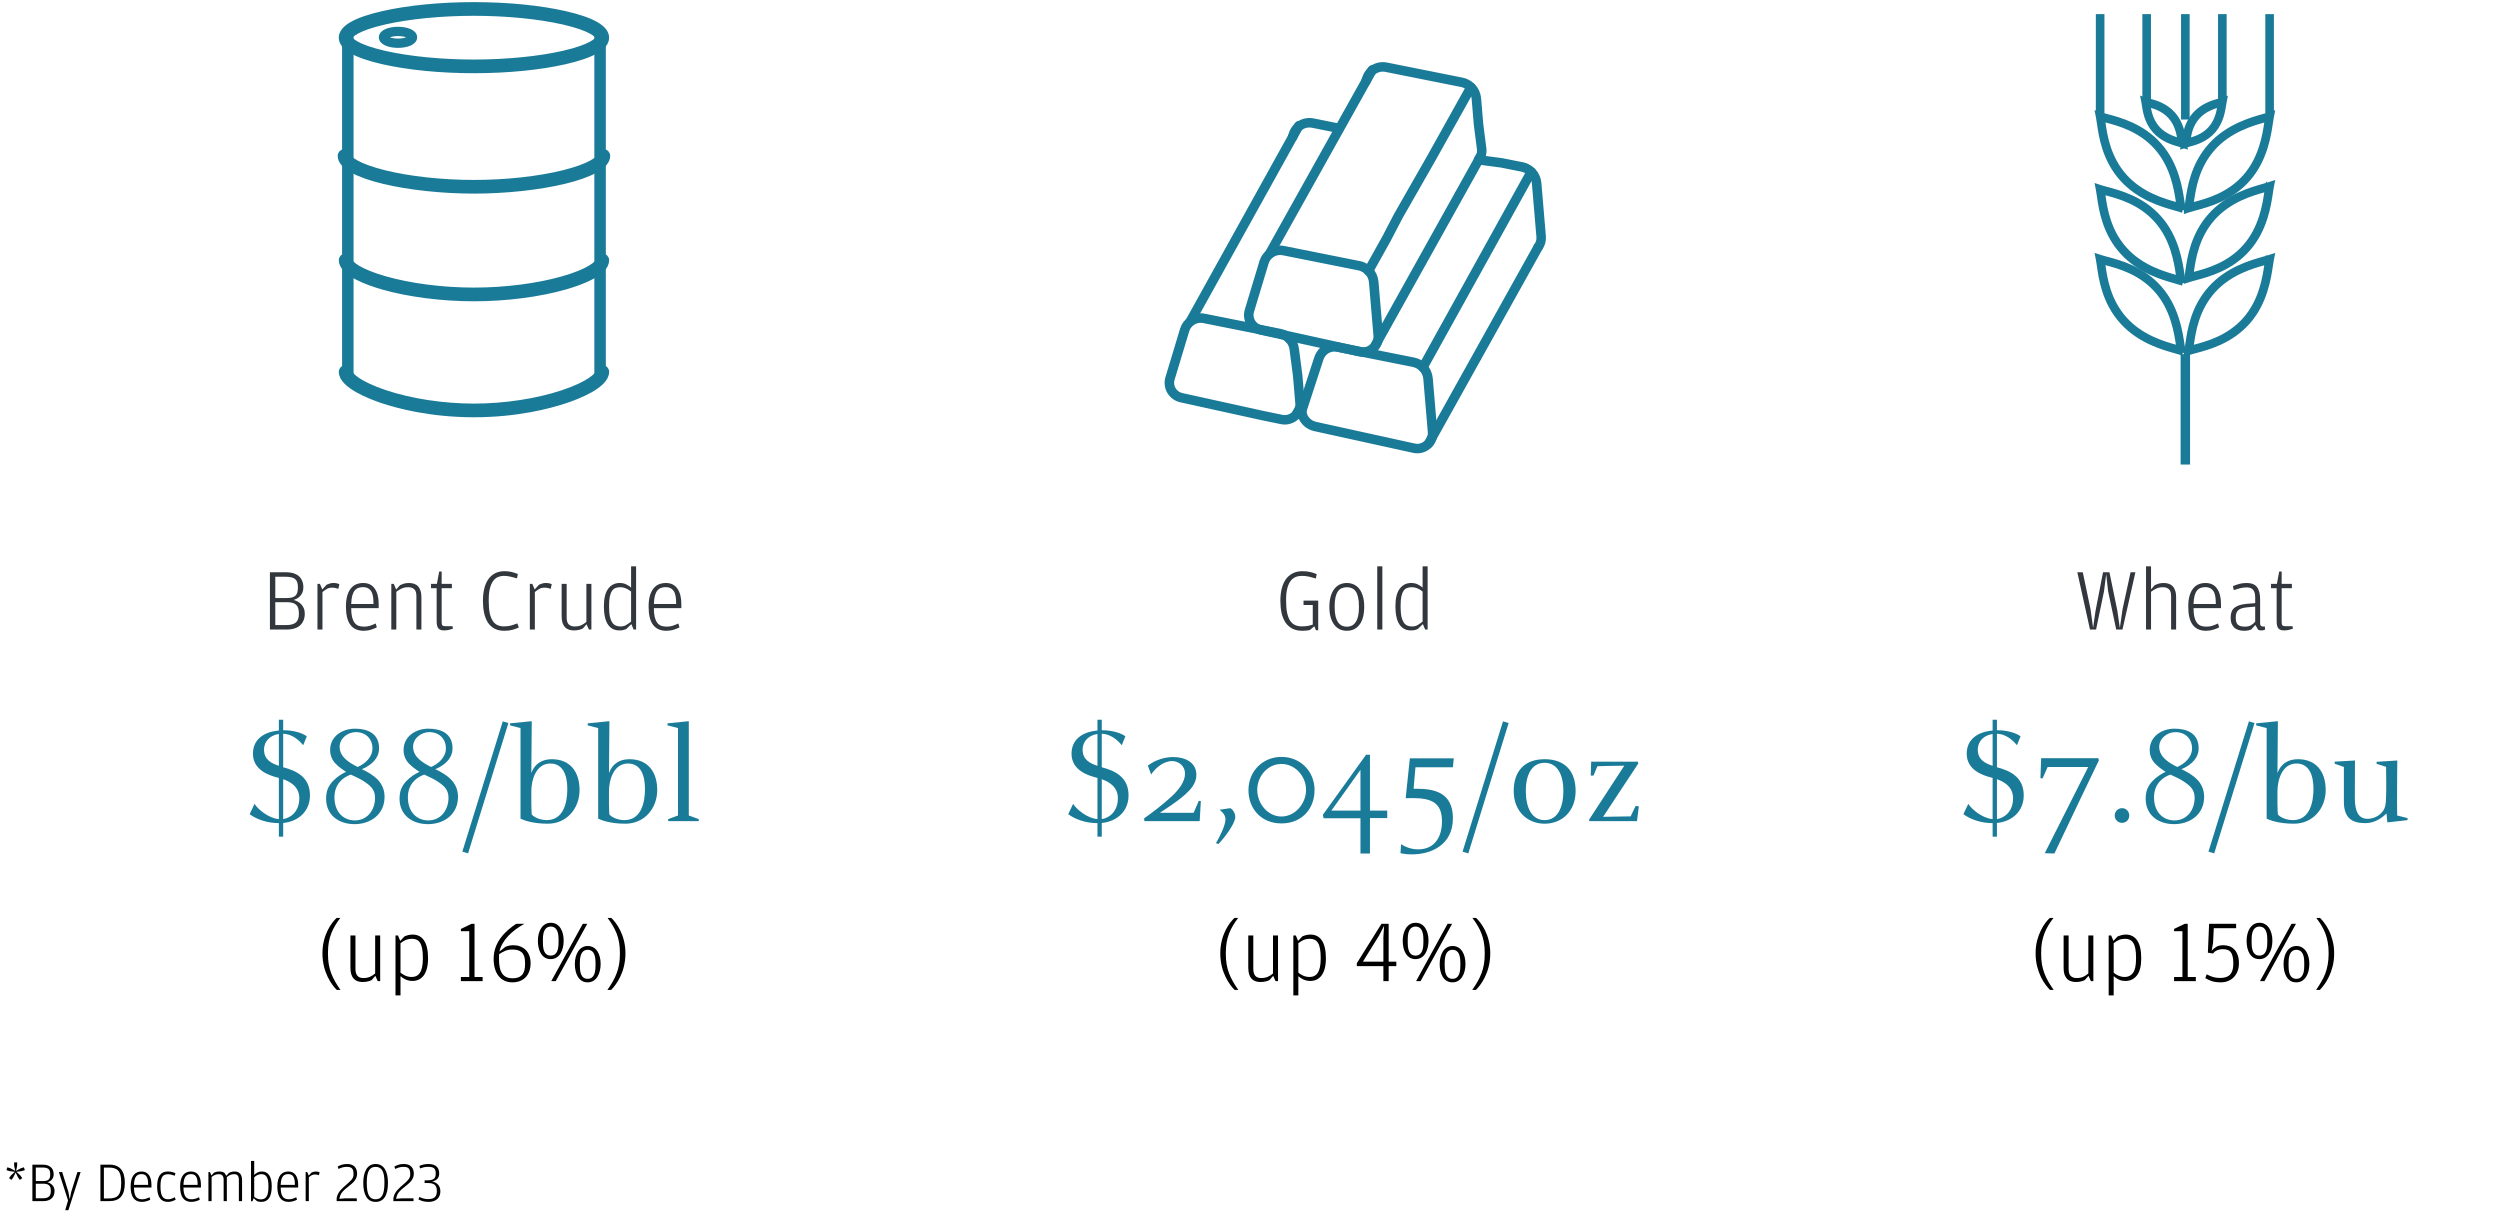 <svg width="625" height="308" viewBox="0 0 625 308" fill="none" xmlns="http://www.w3.org/2000/svg">
<path d="M545.723 52.474L545.197 52.304C544.825 52.18 544.361 52.056 543.826 51.901C540.699 51.019 534.869 49.385 530.595 44.616C526.268 39.785 525.447 34.102 524.959 30.711C524.874 30.115 524.797 29.604 524.719 29.194L524.611 28.644L525.137 28.815C525.54 28.946 526.066 29.086 526.67 29.248C529.992 30.131 535.543 31.602 539.801 36.456C543.997 41.24 544.895 47.233 545.375 50.453C545.46 51.034 545.537 51.537 545.615 51.932L545.723 52.482V52.474ZM525.455 29.596C525.501 29.898 525.555 30.247 525.61 30.619C526.09 33.94 526.887 39.498 531.083 44.182C535.225 48.812 540.939 50.415 544.005 51.274C544.322 51.367 544.616 51.444 544.887 51.522C544.841 51.228 544.786 50.903 544.74 50.546C544.268 47.395 543.385 41.519 539.321 36.882C535.202 32.182 529.767 30.742 526.515 29.875C526.128 29.775 525.772 29.682 525.462 29.589L525.455 29.596Z" fill="#1A7B99" stroke="#1A7B99" stroke-width="1.5" stroke-miterlimit="10"/>
<path d="M545.723 70.691L545.197 70.521C544.825 70.397 544.361 70.273 543.826 70.118C540.699 69.235 534.869 67.602 530.595 62.833C526.268 58.002 525.447 52.319 524.959 48.928C524.874 48.332 524.797 47.821 524.719 47.411L524.611 46.861L525.137 47.031C525.54 47.163 526.066 47.302 526.67 47.465C529.992 48.347 535.543 49.819 539.801 54.673C543.997 59.457 544.895 65.45 545.375 68.67C545.46 69.251 545.537 69.754 545.615 70.149L545.723 70.699V70.691ZM525.455 47.813C525.501 48.115 525.555 48.464 525.61 48.835C526.09 52.157 526.887 57.715 531.083 62.399C535.225 67.029 540.939 68.632 544.005 69.491C544.322 69.584 544.616 69.661 544.887 69.739C544.841 69.444 544.786 69.119 544.74 68.763C544.268 65.612 543.385 59.744 539.321 55.099C535.202 50.399 529.767 48.959 526.515 48.092C526.128 47.991 525.772 47.898 525.462 47.806L525.455 47.813Z" fill="#1A7B99" stroke="#1A7B99" stroke-width="1.5" stroke-miterlimit="10"/>
<path d="M545.723 88.157L545.197 87.987C544.825 87.863 544.361 87.739 543.826 87.584C540.699 86.701 534.869 85.068 530.595 80.299C526.268 75.468 525.447 69.785 524.959 66.394C524.874 65.798 524.797 65.287 524.719 64.877L524.611 64.327L525.137 64.498C525.54 64.629 526.066 64.768 526.67 64.931C529.992 65.814 535.543 67.285 539.801 72.139C543.997 76.923 544.895 82.916 545.375 86.136C545.46 86.717 545.537 87.22 545.615 87.615L545.723 88.165V88.157ZM525.455 65.279C525.501 65.589 525.555 65.93 525.61 66.301C526.09 69.623 526.887 75.181 531.083 79.865C535.225 84.495 540.939 86.098 544.005 86.957C544.322 87.05 544.616 87.127 544.887 87.205C544.841 86.91 544.786 86.585 544.74 86.229C544.268 83.078 543.385 77.202 539.321 72.565C535.202 67.865 529.767 66.425 526.515 65.558C526.128 65.457 525.772 65.365 525.462 65.272L525.455 65.279Z" fill="#1A7B99" stroke="#1A7B99" stroke-width="1.5" stroke-miterlimit="10"/>
<path d="M546.722 88.157L546.83 87.607C546.908 87.205 546.985 86.686 547.07 86.09C547.558 82.699 548.379 77.016 552.706 72.185C556.98 67.416 562.802 65.783 565.938 64.9C566.472 64.753 566.936 64.621 567.308 64.498L567.834 64.327L567.726 64.877C567.648 65.272 567.571 65.775 567.486 66.356C567.006 69.576 566.108 75.569 561.912 80.353C557.661 85.2 552.103 86.678 548.781 87.561C548.177 87.723 547.651 87.863 547.248 87.994L546.722 88.165V88.157ZM566.99 65.279C566.727 65.357 566.433 65.442 566.108 65.527C563.042 66.386 557.328 67.989 553.186 72.619C548.99 77.303 548.193 82.861 547.713 86.183C547.659 86.554 547.612 86.895 547.558 87.205C547.875 87.112 548.224 87.019 548.611 86.918C551.855 86.059 557.29 84.611 561.416 79.912C565.481 75.274 566.363 69.406 566.836 66.247C566.89 65.891 566.936 65.566 566.983 65.272L566.99 65.279Z" fill="#1A7B99" stroke="#1A7B99" stroke-width="1.5" stroke-miterlimit="10"/>
<path d="M546.722 69.932L546.83 69.383C546.908 68.98 546.985 68.461 547.07 67.865C547.558 64.474 548.379 58.792 552.706 53.961C556.972 49.192 562.802 47.558 565.938 46.675C566.479 46.521 566.944 46.397 567.308 46.273L567.834 46.102L567.726 46.652C567.648 47.047 567.571 47.55 567.486 48.131C567.006 51.352 566.108 57.344 561.912 62.128C557.661 66.975 552.103 68.454 548.781 69.336C548.177 69.499 547.651 69.638 547.248 69.77L546.722 69.94V69.932ZM566.99 47.055C566.727 47.132 566.433 47.217 566.108 47.303C563.042 48.162 557.328 49.764 553.186 54.394C548.99 59.078 548.193 64.637 547.713 67.958C547.659 68.33 547.612 68.67 547.558 68.98C547.875 68.887 548.224 68.794 548.611 68.694C551.855 67.834 557.29 66.394 561.416 61.687C565.481 57.05 566.363 51.181 566.836 48.023C566.89 47.666 566.936 47.341 566.983 47.047L566.99 47.055Z" fill="#1A7B99" stroke="#1A7B99" stroke-width="1.5" stroke-miterlimit="10"/>
<path d="M546.722 52.474L546.83 51.924C546.908 51.522 546.985 51.003 547.07 50.407C547.558 47.016 548.379 41.333 552.706 36.502C556.98 31.733 562.802 30.1 565.938 29.217C566.472 29.07 566.936 28.939 567.308 28.815L567.834 28.644L567.726 29.194C567.648 29.589 567.571 30.092 567.486 30.673C567.006 33.893 566.108 39.886 561.912 44.67C557.661 49.517 552.103 50.995 548.781 51.878C548.177 52.041 547.651 52.18 547.248 52.312L546.722 52.482V52.474ZM566.99 29.596C566.727 29.674 566.433 29.759 566.108 29.844C563.042 30.704 557.328 32.306 553.186 36.936C548.99 41.62 548.193 47.179 547.713 50.5C547.659 50.871 547.612 51.212 547.558 51.522C547.875 51.429 548.224 51.336 548.611 51.235C551.855 50.376 557.29 48.928 561.416 44.229C565.481 39.591 566.363 33.723 566.836 30.564C566.89 30.208 566.936 29.883 566.983 29.589L566.99 29.596Z" fill="#1A7B99" stroke="#1A7B99" stroke-width="1.5" stroke-miterlimit="10"/>
<path d="M546.01 36.309L545.483 36.139C545.321 36.084 545.112 36.022 544.872 35.96C543.439 35.558 540.768 34.807 538.802 32.608C536.804 30.378 536.417 27.677 536.208 26.221C536.17 25.95 536.139 25.726 536.1 25.547L535.992 24.998L536.518 25.168C536.696 25.23 536.928 25.292 537.199 25.362C538.624 25.741 541.272 26.438 543.23 28.675C545.158 30.882 545.576 33.622 545.793 35.101C545.832 35.364 545.863 35.589 545.901 35.759L546.01 36.309ZM536.82 25.935C536.828 25.997 536.835 26.058 536.851 26.128C537.068 27.615 537.424 30.092 539.282 32.175C541.125 34.226 543.672 34.946 545.042 35.333C545.088 35.349 545.127 35.357 545.174 35.372C545.166 35.318 545.158 35.264 545.15 35.209C544.926 33.7 544.546 31.176 542.743 29.116C540.915 27.026 538.484 26.384 537.037 26.004C536.959 25.981 536.89 25.965 536.82 25.95V25.935Z" fill="#1A7B99" stroke="#1A7B99" stroke-width="1.5" stroke-miterlimit="10"/>
<path d="M545.986 36.309L546.095 35.759C546.134 35.581 546.165 35.349 546.203 35.086C546.412 33.63 546.799 30.928 548.797 28.698C550.763 26.5 553.434 25.749 554.866 25.346C555.107 25.276 555.316 25.222 555.478 25.168L556.005 24.998L555.896 25.547C555.865 25.726 555.827 25.95 555.788 26.206C555.563 27.684 555.153 30.425 553.225 32.631C551.266 34.869 548.619 35.566 547.194 35.945C546.923 36.015 546.691 36.077 546.513 36.139L545.986 36.309ZM555.176 25.942C555.137 25.958 555.091 25.966 555.045 25.981C553.674 26.368 551.119 27.08 549.285 29.14C547.419 31.222 547.063 33.7 546.854 35.186C546.846 35.256 546.838 35.318 546.823 35.38C546.892 35.364 546.962 35.341 547.039 35.326C548.487 34.938 550.918 34.296 552.745 32.213C554.549 30.154 554.928 27.63 555.153 26.12C555.161 26.066 555.168 26.012 555.176 25.958V25.942Z" fill="#1A7B99" stroke="#1A7B99" stroke-width="1.5" stroke-miterlimit="10"/>
<path d="M546.768 89.287H545.901V115.385H546.768V89.287Z" fill="#1A7B99" stroke="#1A7B99" stroke-width="1.5" stroke-miterlimit="10"/>
<path d="M546.66 4.28H546.01V29.132H546.66V4.28Z" fill="#1A7B99" stroke="#1A7B99" stroke-width="1.5" stroke-miterlimit="10"/>
<path d="M525.362 4.28H524.711V27.607H525.362V4.28Z" fill="#1A7B99" stroke="#1A7B99" stroke-width="1.5" stroke-miterlimit="10"/>
<path d="M536.99 4.28H536.34V24.456H536.99V4.28Z" fill="#1A7B99" stroke="#1A7B99" stroke-width="1.5" stroke-miterlimit="10"/>
<path d="M555.912 4.28H555.261V24.456H555.912V4.28Z" fill="#1A7B99" stroke="#1A7B99" stroke-width="1.5" stroke-miterlimit="10"/>
<path d="M567.726 4.28H567.076V27.607H567.726V4.28Z" fill="#1A7B99" stroke="#1A7B99" stroke-width="1.5" stroke-miterlimit="10"/>
<path d="M118.493 17.554C110.117 17.554 102.018 16.756 95.709 15.316C88.896 13.76 85.443 11.778 85.443 9.417C85.443 7.056 88.896 5.074 95.701 3.518C102.018 2.07 110.109 1.28 118.486 1.28C126.862 1.28 134.961 2.078 141.27 3.518C148.075 5.074 151.528 7.056 151.528 9.417C151.528 11.778 148.075 13.76 141.27 15.316C134.953 16.764 126.862 17.554 118.486 17.554H118.493ZM118.493 3.2C110.372 3.2 102.22 3.998 96.135 5.391C89.198 6.978 87.363 8.72 87.363 9.417C87.363 10.114 89.198 11.856 96.127 13.443C102.22 14.836 110.364 15.634 118.486 15.634C126.607 15.634 134.759 14.836 140.844 13.443C147.781 11.856 149.608 10.114 149.608 9.417C149.608 8.72 147.774 6.978 140.844 5.391C134.751 3.998 126.607 3.2 118.486 3.2H118.493Z" fill="#1A7B99" stroke="#1A7B99" stroke-width="1.5" stroke-miterlimit="10"/>
<path d="M118.493 74.573C110.48 74.573 102.15 73.505 95.654 71.632C91.845 70.54 85.451 68.225 85.451 65.059C85.451 64.532 85.876 64.099 86.411 64.099C86.945 64.099 87.371 64.524 87.371 65.059C87.371 65.941 89.716 67.923 96.189 69.781C102.522 71.601 110.651 72.646 118.493 72.646C126.336 72.646 134.465 71.601 140.798 69.781C147.263 67.923 149.616 65.933 149.616 65.059C149.616 64.532 150.05 64.099 150.576 64.099C151.103 64.099 151.536 64.524 151.536 65.059C151.536 68.225 145.141 70.532 141.332 71.632C134.837 73.497 126.506 74.573 118.493 74.573Z" fill="#1A7B99" stroke="#1A7B99" stroke-width="1.5" stroke-miterlimit="10"/>
<path d="M118.493 47.655C102.731 47.655 85.172 44.086 85.172 38.968C85.172 38.442 85.598 38.008 86.132 38.008C86.666 38.008 87.092 38.434 87.092 38.968C87.092 39.804 89.469 41.639 96.011 43.273C102.289 44.837 110.48 45.734 118.486 45.734C126.491 45.734 134.69 44.837 140.961 43.273C147.503 41.639 149.879 39.804 149.879 38.968C149.879 38.442 150.313 38.008 150.839 38.008C151.366 38.008 151.799 38.434 151.799 38.968C151.799 44.086 134.241 47.655 118.478 47.655H118.493Z" fill="#1A7B99" stroke="#1A7B99" stroke-width="1.5" stroke-miterlimit="10"/>
<path d="M118.493 103.567C107.693 103.567 99.525 101.376 95.616 100.068C92.558 99.046 85.451 96.305 85.451 92.961C85.451 92.434 85.876 92.001 86.411 92.001C86.945 92.001 87.371 92.434 87.371 92.961C87.371 93.859 89.778 96.088 96.227 98.249C102.692 100.409 110.806 101.647 118.493 101.647C126.181 101.647 134.295 100.409 140.759 98.249C147.208 96.088 149.616 93.859 149.616 92.961C149.616 92.434 150.05 92.001 150.576 92.001C151.103 92.001 151.536 92.434 151.536 92.961C151.536 96.305 144.429 99.046 141.371 100.068C137.461 101.376 129.293 103.567 118.493 103.567Z" fill="#1A7B99" stroke="#1A7B99" stroke-width="1.5" stroke-miterlimit="10"/>
<path d="M87.642 9.417H86.271V94.052H87.642V9.417Z" fill="#1A7B99" stroke="#1A7B99" stroke-width="1.5" stroke-miterlimit="10"/>
<path d="M150.708 9.417H149.337V94.052H150.708V9.417Z" fill="#1A7B99" stroke="#1A7B99" stroke-width="1.5" stroke-miterlimit="10"/>
<path d="M99.502 11.221C97.489 11.221 95.461 10.571 95.461 9.332C95.461 8.093 97.497 7.443 99.502 7.443C101.507 7.443 103.544 8.093 103.544 9.332C103.544 10.571 101.507 11.221 99.502 11.221ZM99.502 8.271C97.567 8.271 96.282 8.914 96.282 9.332C96.282 9.75 97.567 10.393 99.502 10.393C101.438 10.393 102.723 9.75 102.723 9.332C102.723 8.914 101.438 8.271 99.502 8.271Z" fill="#1A7B99" stroke="#1A7B99" stroke-width="1.5" stroke-miterlimit="10"/>
<path d="M321.189 105.387C320.88 105.387 320.57 105.356 320.268 105.286L315.468 104.295L295.223 99.844C294.069 99.588 293.071 98.861 292.474 97.846C291.886 96.832 291.739 95.617 292.08 94.494L295.742 82.362C296.33 80.427 298.149 79.072 300.178 79.072C300.48 79.072 300.789 79.103 301.091 79.165L320.044 82.951C321.019 83.152 321.909 83.632 322.614 84.344L322.738 84.484C323.086 84.855 323.38 85.297 323.589 85.777C323.822 86.295 323.961 86.837 324.015 87.395L324.851 93.828L325.44 100.765C325.54 101.965 325.146 103.119 324.333 104.001C323.52 104.884 322.382 105.387 321.197 105.387H321.189ZM300.178 79.947C298.536 79.947 297.058 81.046 296.585 82.618L292.923 94.749C292.652 95.648 292.761 96.592 293.241 97.405C293.721 98.226 294.495 98.783 295.416 98.992L295.625 99.039L315.662 103.452L320.462 104.442C321.662 104.706 322.877 104.303 323.69 103.421C324.34 102.716 324.65 101.802 324.573 100.85L323.984 93.929L323.148 87.495C323.109 87.015 322.986 86.566 322.8 86.14C322.606 85.699 322.327 85.297 322.002 84.979L321.871 84.847C321.313 84.329 320.624 83.973 319.881 83.818L300.929 80.032C300.681 79.986 300.433 79.955 300.185 79.955L300.178 79.947Z" stroke="#1A7B99" stroke-width="1.5" stroke-miterlimit="10"/>
<path d="M323.148 34.687C323.109 34.687 323.063 34.687 323.024 34.672C322.792 34.602 322.66 34.354 322.73 34.122L322.908 33.534C323.156 32.721 323.613 32.001 324.232 31.443C325.324 30.46 326.826 30.05 328.258 30.336L334.885 31.66C335.125 31.707 335.272 31.939 335.226 32.179C335.179 32.419 334.947 32.574 334.707 32.52L328.08 31.196C326.918 30.963 325.703 31.296 324.82 32.086C324.317 32.543 323.946 33.131 323.744 33.789L323.566 34.378C323.512 34.563 323.334 34.687 323.148 34.687Z" stroke="#1A7B99" stroke-width="1.5" stroke-miterlimit="10"/>
<path d="M297.53 80.853C297.46 80.853 297.383 80.838 297.321 80.799C297.112 80.683 297.034 80.412 297.151 80.203L324.34 31.204C324.457 30.995 324.727 30.917 324.937 31.033C325.146 31.149 325.223 31.42 325.107 31.629L297.917 80.628C297.84 80.775 297.685 80.853 297.538 80.853H297.53Z" stroke="#1A7B99" stroke-width="1.5" stroke-miterlimit="10"/>
<path d="M322.297 85.08C322.057 85.08 321.855 84.886 321.855 84.646C321.855 84.399 322.049 84.197 322.297 84.197C322.544 84.197 322.738 84.391 322.738 84.639C322.738 84.886 322.544 85.08 322.297 85.08Z" stroke="#1A7B99" stroke-width="1.5" stroke-miterlimit="10"/>
<path d="M324.077 104.04C324.007 104.04 323.93 104.025 323.86 103.986C323.651 103.87 323.574 103.599 323.69 103.39L324.441 102.05C324.557 101.841 324.82 101.756 325.029 101.872C325.238 101.981 325.324 102.236 325.223 102.445V102.461L324.456 103.816C324.379 103.955 324.224 104.04 324.077 104.04Z" stroke="#1A7B99" stroke-width="1.5" stroke-miterlimit="10"/>
<path d="M354.325 112.579C354.015 112.579 353.706 112.548 353.404 112.479L328.653 107.036C327.344 106.75 326.183 105.883 325.54 104.721C325.029 103.808 324.921 102.824 325.223 101.957L329.179 89.833C329.744 87.704 331.533 86.257 333.623 86.257C333.925 86.257 334.227 86.288 334.521 86.35L353.473 90.135C354.449 90.337 355.339 90.817 356.044 91.529L356.168 91.668C356.516 92.04 356.81 92.481 357.019 92.961C357.252 93.472 357.391 94.022 357.445 94.579L358.575 107.957C358.676 109.157 358.281 110.311 357.468 111.193C356.655 112.076 355.517 112.579 354.333 112.579H354.325ZM333.615 87.139C331.904 87.139 330.488 88.293 330.015 90.089L326.051 102.244C325.827 102.879 325.92 103.606 326.307 104.303C326.826 105.232 327.793 105.952 328.838 106.184L329.048 106.231L353.597 111.627C354.774 111.883 356.005 111.488 356.818 110.605C357.468 109.901 357.778 108.987 357.701 108.035L356.57 94.657C356.532 94.2 356.415 93.743 356.222 93.317C356.028 92.876 355.75 92.473 355.424 92.156L355.293 92.024C354.735 91.506 354.046 91.15 353.303 90.995L334.351 87.209C334.111 87.162 333.863 87.139 333.623 87.139H333.615Z" stroke="#1A7B99" stroke-width="1.5" stroke-miterlimit="10"/>
<path d="M384.511 62.241C384.434 62.241 384.348 62.218 384.279 62.171C384.077 62.04 384.016 61.776 384.147 61.575L384.178 61.529C384.681 60.871 384.921 60.05 384.852 59.206L383.721 45.836C383.683 45.379 383.567 44.93 383.373 44.496C383.179 44.055 382.901 43.653 382.576 43.335L382.444 43.203C382.134 42.917 381.794 42.685 381.437 42.514C381.112 42.352 380.795 42.243 380.454 42.174L375.345 41.152L369.608 40.393C369.368 40.362 369.197 40.138 369.228 39.898C369.259 39.658 369.484 39.487 369.724 39.518L375.492 40.285L380.625 41.307C381.035 41.384 381.43 41.516 381.817 41.717C382.305 41.949 382.769 42.282 383.187 42.7L383.319 42.84C383.667 43.211 383.961 43.653 384.17 44.133C384.403 44.651 384.542 45.193 384.596 45.751L385.727 59.129C385.812 60.189 385.51 61.227 384.875 62.055C384.79 62.171 384.65 62.233 384.511 62.233V62.241Z" stroke="#1A7B99" stroke-width="1.5" stroke-miterlimit="10"/>
<path d="M355.719 92.288C355.649 92.288 355.572 92.272 355.51 92.233C355.301 92.117 355.223 91.846 355.339 91.637L382.413 42.778C382.529 42.569 382.8 42.491 383.009 42.607C383.218 42.723 383.296 42.994 383.179 43.203L356.106 92.063C356.028 92.21 355.873 92.288 355.719 92.288Z" stroke="#1A7B99" stroke-width="1.5" stroke-miterlimit="10"/>
<path d="M357.213 111.24C357.143 111.24 357.066 111.224 357.004 111.186C356.795 111.07 356.717 110.799 356.833 110.589L384.147 61.583C384.263 61.374 384.534 61.296 384.743 61.413C384.952 61.529 385.03 61.8 384.914 62.009L357.6 111.015C357.523 111.162 357.368 111.24 357.221 111.24H357.213Z" stroke="#1A7B99" stroke-width="1.5" stroke-miterlimit="10"/>
<path d="M340.746 88.455C340.436 88.455 340.126 88.424 339.824 88.355L315.073 82.912C313.92 82.657 312.921 81.929 312.325 80.915C311.736 79.9 311.589 78.685 311.93 77.562L315.592 65.431C316.18 63.495 318 62.14 320.028 62.14C320.33 62.14 320.64 62.171 320.942 62.233L339.894 66.019C340.227 66.089 340.529 66.182 340.8 66.298C341.334 66.515 341.822 66.817 342.24 67.204C342.31 67.266 342.387 67.335 342.457 67.397L342.588 67.537C342.937 67.908 343.231 68.357 343.448 68.837C343.68 69.356 343.819 69.898 343.873 70.455L345.004 83.833C345.05 84.375 344.996 84.917 344.841 85.436L344.81 85.506C344.64 86.04 344.361 86.528 343.982 86.961C343.177 87.906 342 88.455 340.761 88.455H340.746ZM331.649 85.66H331.703L340.01 87.503C341.226 87.774 342.495 87.341 343.301 86.396C343.61 86.04 343.835 85.645 343.966 85.212L343.99 85.15C344.106 84.747 344.144 84.329 344.113 83.903L342.983 70.525C342.944 70.068 342.828 69.611 342.635 69.186C342.441 68.744 342.162 68.342 341.837 68.024L341.706 67.893C341.706 67.893 341.69 67.877 341.682 67.869L341.651 67.846C341.303 67.521 340.901 67.273 340.451 67.088C340.227 66.987 339.979 66.917 339.708 66.855L320.764 63.069C320.524 63.023 320.268 63 320.028 63C318.387 63 316.908 64.099 316.436 65.671L312.774 77.802C312.503 78.701 312.611 79.645 313.091 80.458C313.571 81.279 314.346 81.836 315.267 82.045L315.476 82.091L331.657 85.653L331.649 85.66Z" stroke="#1A7B99" stroke-width="1.5" stroke-miterlimit="10"/>
<path d="M369.67 40.386C369.6 40.386 369.523 40.37 369.453 40.331C369.244 40.215 369.167 39.944 369.283 39.735L369.809 38.791C369.925 38.582 370.196 38.504 370.405 38.62C370.614 38.737 370.692 39.008 370.576 39.217L370.049 40.161C369.972 40.3 369.817 40.386 369.67 40.386Z" stroke="#1A7B99" stroke-width="1.5" stroke-miterlimit="10"/>
<path d="M369.662 40.385C369.592 40.385 369.53 40.37 369.468 40.339C369.252 40.23 369.166 39.967 369.275 39.758L369.329 39.673C369.523 39.425 369.677 39.147 369.794 38.845C369.972 38.365 370.041 37.869 369.995 37.374L369.197 31.149L368.656 24.677C368.617 24.22 368.501 23.763 368.307 23.338C368.114 22.896 367.835 22.494 367.51 22.176L367.378 22.045C367.068 21.758 366.728 21.526 366.372 21.356C366.046 21.193 365.729 21.085 365.388 21.015L346.436 17.229C345.282 16.997 344.067 17.33 343.192 18.112L343.177 18.127C342.681 18.576 342.31 19.165 342.108 19.823L341.93 20.411C341.861 20.643 341.613 20.775 341.381 20.705C341.148 20.636 341.017 20.388 341.086 20.156L341.264 19.567C341.512 18.762 341.961 18.042 342.573 17.485L342.596 17.469C343.68 16.494 345.182 16.083 346.606 16.37L365.559 20.156C365.969 20.233 366.364 20.372 366.751 20.566C367.239 20.798 367.703 21.131 368.121 21.549L368.253 21.689C368.601 22.06 368.896 22.501 369.105 22.981C369.337 23.5 369.476 24.042 369.53 24.599L370.072 31.056L370.862 37.273C370.916 37.923 370.831 38.55 370.606 39.147C370.467 39.526 370.266 39.882 370.018 40.2C369.933 40.316 369.794 40.378 369.662 40.378V40.385Z" stroke="#1A7B99" stroke-width="1.5" stroke-miterlimit="10"/>
<path d="M317.373 63.921C317.303 63.921 317.226 63.906 317.156 63.867C316.947 63.751 316.869 63.48 316.986 63.271L342.689 17.253C342.805 17.043 343.076 16.966 343.285 17.082C343.494 17.198 343.571 17.469 343.455 17.678L317.752 63.697C317.675 63.844 317.52 63.921 317.373 63.921Z" stroke="#1A7B99" stroke-width="1.5" stroke-miterlimit="10"/>
<path d="M342.139 68.148C342.07 68.148 341.992 68.133 341.93 68.094C341.721 67.978 341.644 67.707 341.76 67.498L346.258 59.431L349.184 53.81L357.507 39.24L367.339 21.619C367.456 21.41 367.726 21.332 367.935 21.449C368.145 21.565 368.222 21.836 368.106 22.045L358.266 39.666L349.951 54.228L347.032 59.841L342.526 67.916C342.449 68.063 342.294 68.141 342.147 68.141L342.139 68.148Z" stroke="#1A7B99" stroke-width="1.5" stroke-miterlimit="10"/>
<path d="M342.139 68.156C341.899 68.156 341.698 67.963 341.698 67.722C341.698 67.475 341.891 67.273 342.139 67.273C342.387 67.273 342.581 67.467 342.581 67.715C342.581 67.963 342.387 68.156 342.139 68.156Z" stroke="#1A7B99" stroke-width="1.5" stroke-miterlimit="10"/>
<path d="M343.633 87.116C343.564 87.116 343.486 87.101 343.424 87.062C343.215 86.946 343.138 86.675 343.254 86.466L369.561 39.255C369.678 39.046 369.948 38.969 370.158 39.085C370.367 39.201 370.444 39.472 370.328 39.681L344.021 86.891C343.943 87.039 343.788 87.116 343.641 87.116H343.633Z" stroke="#1A7B99" stroke-width="1.5" stroke-miterlimit="10"/>
<path d="M70.796 179.936V182.564H71.012C73.316 182.564 75.62 183.248 76.7 184.076L75.8 186.308C74.756 185.012 72.992 183.5 70.796 183.428V191.816C74.252 192.716 77.492 194.372 77.492 198.836C77.492 202.796 74.648 205.352 70.796 205.748V209.168H69.716V205.784C66.764 205.784 64.136 204.812 62.408 203.552L63.632 200.96C64.424 202.256 67.088 204.56 69.716 204.776V194.48C69.716 194.48 69.392 194.408 69.176 194.336C67.304 193.832 63.236 192.536 63.236 188.432C63.236 184.868 65.936 182.96 69.716 182.636V179.936H70.796ZM70.796 204.776C72.812 204.452 74.828 202.76 74.828 199.556C74.828 196.568 72.344 195.344 70.796 194.804V204.776ZM69.716 183.5C67.628 183.788 66.008 185.228 66.008 187.424C66.008 189.944 67.88 190.844 69.716 191.456V183.5ZM90.452 192.284C93.476 193.724 96.14 195.56 96.14 199.232C96.14 203.552 92.684 206.036 88.652 206.036C84.692 206.036 81.524 203.804 81.524 199.664C81.524 199.232 81.56 198.8 81.632 198.368C82.1 195.02 86.06 193.148 86.528 192.968C85.556 192.356 84.728 191.744 83.936 190.952C83.072 190.088 82.532 188.9 82.532 187.496C82.532 184.076 85.592 182.168 88.724 182.168C91.964 182.168 94.772 183.392 94.772 187.1C94.772 190.34 91.388 191.96 90.452 192.284ZM87.716 193.652C85.916 194.228 83.612 195.92 83.612 199.304C83.612 202.976 85.808 205.1 88.724 205.1C91.928 205.1 93.764 202.4 93.764 199.448C93.764 197.324 92.54 196.352 90.884 195.272C89.948 194.66 88.688 194.12 87.716 193.652ZM89.408 191.744C91.208 190.988 93.116 189.332 93.116 187.1C93.116 184.688 91.424 183.032 88.976 183.032C86.96 183.032 84.908 184.544 84.908 186.704C84.908 189.296 87.428 190.736 89.408 191.744ZM108.812 192.284C111.836 193.724 114.5 195.56 114.5 199.232C114.5 203.552 111.044 206.036 107.012 206.036C103.052 206.036 99.884 203.804 99.884 199.664C99.884 199.232 99.92 198.8 99.992 198.368C100.46 195.02 104.42 193.148 104.888 192.968C103.916 192.356 103.088 191.744 102.296 190.952C101.432 190.088 100.892 188.9 100.892 187.496C100.892 184.076 103.952 182.168 107.084 182.168C110.324 182.168 113.132 183.392 113.132 187.1C113.132 190.34 109.748 191.96 108.812 192.284ZM106.076 193.652C104.276 194.228 101.972 195.92 101.972 199.304C101.972 202.976 104.168 205.1 107.084 205.1C110.288 205.1 112.124 202.4 112.124 199.448C112.124 197.324 110.9 196.352 109.244 195.272C108.308 194.66 107.048 194.12 106.076 193.652ZM107.768 191.744C109.568 190.988 111.476 189.332 111.476 187.1C111.476 184.688 109.784 183.032 107.336 183.032C105.32 183.032 103.268 184.544 103.268 186.704C103.268 189.296 105.788 190.736 107.768 191.744ZM115.58 212.912L125.696 180.332L127.1 180.764L117.02 213.344L115.58 212.912ZM130.13 182.024L127.502 181.34V180.836L132.938 180.296L132.83 193.256C133.694 190.916 135.53 189.8 137.942 189.8C142.514 189.8 144.89 192.932 144.89 197.504C144.89 202.112 141.686 205.928 136.934 205.928C133.118 205.928 130.886 205.028 130.13 204.668V182.024ZM132.83 200.924C132.83 202.58 132.938 203.624 132.938 203.624C133.694 204.488 135.314 205.028 136.682 205.028C140.93 205.028 141.83 200.564 141.83 197.216C141.83 193.508 140.57 190.88 137.582 190.88C133.946 190.88 132.83 195.092 132.83 197.792V200.924ZM149.545 182.024L146.917 181.34V180.836L152.353 180.296L152.245 193.256C153.109 190.916 154.945 189.8 157.357 189.8C161.929 189.8 164.305 192.932 164.305 197.504C164.305 202.112 161.101 205.928 156.349 205.928C152.533 205.928 150.301 205.028 149.545 204.668V182.024ZM152.245 200.924C152.245 202.58 152.353 203.624 152.353 203.624C153.109 204.488 154.729 205.028 156.097 205.028C160.345 205.028 161.245 200.564 161.245 197.216C161.245 193.508 159.985 190.88 156.997 190.88C153.361 190.88 152.245 195.092 152.245 197.792V200.924ZM169.5 182.024L166.872 181.34V180.836L172.2 180.296V203.876L174.684 204.776V205.28H167.052V204.776L169.5 203.876V182.024Z" fill="#1A7B99"/>
<path d="M84.195 247.48C83.007 246.314 80.609 243.19 80.609 238.328C80.609 233.642 82.941 230.606 84.151 229.484H85.075C83.161 232.014 81.995 234.412 81.995 238.086V238.57C81.995 242.266 83.117 244.62 85.119 247.48H84.195ZM93.79 243.366V233.862H95.044V245.28H94.428L93.834 243.96L92.91 245.016C92.448 245.258 91.7 245.5 90.644 245.5C88.884 245.5 87.608 244.576 87.608 241.958V233.862H88.862V242.222C88.862 243.938 89.676 244.51 90.82 244.51C92.118 244.51 92.932 244.092 93.79 243.366ZM100.061 235.226L101.117 234.104C101.689 233.862 102.305 233.642 103.141 233.642C105.627 233.642 107.013 235.6 107.013 239.582C107.013 243.432 105.451 245.236 103.097 245.236C101.733 245.236 100.765 244.598 100.127 244.048V248.844H98.873V233.862H99.489L100.061 235.226ZM100.127 243.168C100.633 243.564 101.579 244.246 102.899 244.246C104.659 244.246 105.715 243.014 105.715 239.692V239.384C105.715 235.798 104.769 234.698 102.965 234.698C101.865 234.698 101.095 235.05 100.127 235.798V243.168ZM115.224 245.28V244.246H117.314V232.806H115.224V232.234L117.886 230.958H118.634V244.246H120.658V245.28H115.224ZM124.861 237.888L126.357 236.7C126.863 236.502 127.457 236.304 128.337 236.304C130.735 236.304 132.649 237.866 132.649 240.814C132.649 243.718 130.933 245.588 128.095 245.588C125.279 245.588 123.409 243.498 123.409 239.692C123.409 235.402 126.511 232.63 129.041 230.958H131.087C128.029 232.63 125.455 235.094 124.861 237.888ZM124.773 238.548C124.751 238.702 124.751 238.878 124.751 239.054V239.868C124.751 243.146 125.873 244.576 128.139 244.576C130.141 244.576 131.263 243.63 131.263 241.144V240.638C131.263 238.152 130.097 237.382 128.051 237.382C126.643 237.382 125.763 237.932 124.773 238.548ZM137.662 239.78C135.484 239.78 134.472 237.668 134.472 235.204C134.472 232.85 135.528 230.694 137.706 230.694C139.906 230.694 140.918 232.828 140.918 235.16C140.918 237.624 139.862 239.78 137.662 239.78ZM137.816 245.28L145.692 230.958H146.814L138.938 245.28H137.816ZM146.902 245.588C144.724 245.588 143.712 243.476 143.712 241.012C143.712 238.658 144.768 236.502 146.946 236.502C149.146 236.502 150.158 238.636 150.158 240.968C150.158 243.432 149.102 245.588 146.902 245.588ZM137.684 238.9C138.74 238.9 139.642 238.196 139.642 235.71V234.786C139.642 232.344 138.74 231.64 137.684 231.64C136.628 231.64 135.726 232.366 135.726 234.808V235.732C135.726 238.262 136.628 238.9 137.684 238.9ZM146.924 244.708C147.98 244.708 148.882 244.004 148.882 241.518V240.594C148.882 238.152 147.98 237.448 146.924 237.448C145.868 237.448 144.966 238.174 144.966 240.616V241.54C144.966 244.07 145.868 244.708 146.924 244.708ZM151.85 247.48C153.852 244.62 154.974 242.266 154.974 238.57V238.086C154.974 234.412 153.808 232.014 151.894 229.484H152.818C154.028 230.606 156.36 233.642 156.36 238.328C156.36 243.19 153.962 246.314 152.774 247.48H151.85Z" fill="black"/>
<path d="M67.481 157.387V143.065H71.595C72.211 143.065 72.775 143.138 73.289 143.285C73.802 143.432 74.249 143.659 74.631 143.967C75.012 144.275 75.305 144.671 75.511 145.155C75.731 145.624 75.841 146.182 75.841 146.827C75.841 147.34 75.76 147.78 75.599 148.147C75.452 148.499 75.254 148.8 75.005 149.049C74.77 149.284 74.513 149.482 74.235 149.643C73.956 149.79 73.685 149.907 73.421 149.995C73.714 150.068 74.022 150.186 74.345 150.347C74.668 150.508 74.968 150.728 75.247 151.007C75.525 151.286 75.753 151.623 75.929 152.019C76.105 152.415 76.193 152.87 76.193 153.383C76.193 154.116 76.068 154.74 75.819 155.253C75.584 155.752 75.261 156.162 74.851 156.485C74.455 156.793 73.993 157.02 73.465 157.167C72.937 157.314 72.387 157.387 71.815 157.387H67.481ZM68.823 149.511H71.639C72.167 149.511 72.614 149.467 72.981 149.379C73.347 149.276 73.641 149.122 73.861 148.917C74.081 148.712 74.235 148.448 74.323 148.125C74.425 147.788 74.477 147.384 74.477 146.915V146.761C74.477 145.822 74.249 145.162 73.795 144.781C73.355 144.385 72.555 144.187 71.397 144.187H68.823V149.511ZM68.823 156.265H71.639C72.651 156.265 73.413 156.06 73.927 155.649C74.455 155.238 74.719 154.527 74.719 153.515V153.317C74.719 152.305 74.484 151.594 74.015 151.183C73.56 150.758 72.79 150.545 71.705 150.545H68.823V156.265ZM80.573 147.355L81.673 146.167C81.966 146.035 82.245 145.932 82.509 145.859C82.773 145.786 83.051 145.749 83.345 145.749C83.697 145.749 83.997 145.778 84.247 145.837C84.496 145.896 84.694 145.962 84.841 146.035L84.577 147.223C84.327 147.12 84.085 147.047 83.851 147.003C83.631 146.944 83.345 146.915 82.993 146.915C82.494 146.915 82.061 147.025 81.695 147.245C81.343 147.45 80.983 147.707 80.617 148.015V157.387H79.363V145.969H79.979L80.573 147.355ZM87.804 152.041C87.804 152.906 87.87 153.632 88.002 154.219C88.149 154.806 88.354 155.282 88.618 155.649C88.882 156.016 89.212 156.28 89.608 156.441C90.019 156.588 90.488 156.661 91.016 156.661C91.515 156.661 91.992 156.595 92.446 156.463C92.901 156.316 93.392 156.118 93.92 155.869L94.206 156.837C93.869 157.028 93.4 157.218 92.798 157.409C92.212 157.6 91.588 157.695 90.928 157.695C89.462 157.695 88.354 157.204 87.606 156.221C86.858 155.238 86.484 153.728 86.484 151.689C86.484 150.633 86.587 149.731 86.792 148.983C87.012 148.235 87.313 147.619 87.694 147.135C88.076 146.651 88.53 146.299 89.058 146.079C89.586 145.859 90.165 145.749 90.796 145.749C92.087 145.749 93.055 146.226 93.7 147.179C94.346 148.118 94.668 149.379 94.668 150.963V152.041H87.804ZM87.804 151.007H93.37V150.721C93.37 149.284 93.15 148.272 92.71 147.685C92.285 147.084 91.647 146.783 90.796 146.783C90.371 146.783 89.982 146.842 89.63 146.959C89.278 147.076 88.97 147.289 88.706 147.597C88.442 147.905 88.23 148.338 88.068 148.895C87.921 149.438 87.834 150.142 87.804 151.007ZM99.038 147.377L100.028 146.277C100.277 146.16 100.578 146.042 100.93 145.925C101.297 145.808 101.744 145.749 102.272 145.749C102.727 145.749 103.137 145.815 103.504 145.947C103.885 146.064 104.208 146.262 104.472 146.541C104.751 146.82 104.963 147.186 105.11 147.641C105.271 148.081 105.352 148.631 105.352 149.291V157.387H104.098V149.027C104.098 148.176 103.907 147.597 103.526 147.289C103.159 146.966 102.683 146.805 102.096 146.805C101.436 146.805 100.886 146.908 100.446 147.113C100.006 147.318 99.551 147.597 99.082 147.949V157.387H97.828V145.969H98.444L99.038 147.377ZM111.008 157.607C110.348 157.607 109.871 157.431 109.578 157.079C109.299 156.712 109.16 156.118 109.16 155.297V147.047H107.752V145.969H109.226L109.798 142.889H110.414V145.969H112.966V147.047H110.414V155.495C110.414 155.891 110.472 156.17 110.59 156.331C110.722 156.478 110.978 156.551 111.36 156.551H113.142L113.208 157.189C112.87 157.306 112.526 157.402 112.174 157.475C111.822 157.563 111.433 157.607 111.008 157.607ZM126.055 157.695C125.087 157.695 124.258 157.504 123.569 157.123C122.894 156.742 122.344 156.221 121.919 155.561C121.508 154.886 121.208 154.094 121.017 153.185C120.826 152.261 120.731 151.264 120.731 150.193C120.731 149.137 120.834 148.162 121.039 147.267C121.244 146.358 121.567 145.573 122.007 144.913C122.447 144.253 123.004 143.74 123.679 143.373C124.354 142.992 125.16 142.801 126.099 142.801C126.818 142.801 127.426 142.867 127.925 142.999C128.438 143.131 128.952 143.3 129.465 143.505L129.245 144.583C128.908 144.495 128.6 144.414 128.321 144.341C128.042 144.253 127.778 144.187 127.529 144.143C127.28 144.084 127.023 144.04 126.759 144.011C126.51 143.982 126.231 143.967 125.923 143.967C125.424 143.967 124.948 144.062 124.493 144.253C124.038 144.444 123.642 144.766 123.305 145.221C122.968 145.676 122.696 146.284 122.491 147.047C122.286 147.81 122.183 148.763 122.183 149.907V150.325C122.183 151.469 122.264 152.444 122.425 153.251C122.601 154.043 122.85 154.688 123.173 155.187C123.496 155.686 123.884 156.045 124.339 156.265C124.808 156.485 125.336 156.595 125.923 156.595C126.29 156.595 126.612 156.58 126.891 156.551C127.184 156.507 127.456 156.456 127.705 156.397C127.969 156.324 128.226 156.243 128.475 156.155C128.739 156.067 129.025 155.964 129.333 155.847L129.707 156.881C129.15 157.13 128.592 157.328 128.035 157.475C127.478 157.622 126.818 157.695 126.055 157.695ZM133.67 147.355L134.77 146.167C135.063 146.035 135.342 145.932 135.606 145.859C135.87 145.786 136.149 145.749 136.442 145.749C136.794 145.749 137.095 145.778 137.344 145.837C137.593 145.896 137.791 145.962 137.938 146.035L137.674 147.223C137.425 147.12 137.183 147.047 136.948 147.003C136.728 146.944 136.442 146.915 136.09 146.915C135.591 146.915 135.159 147.025 134.792 147.245C134.44 147.45 134.081 147.707 133.714 148.015V157.387H132.46V145.969H133.076L133.67 147.355ZM146.594 155.473V145.969H147.848V157.387H147.232L146.638 156.067L145.714 157.123C145.48 157.24 145.172 157.35 144.79 157.453C144.424 157.556 143.976 157.607 143.448 157.607C143.008 157.607 142.598 157.541 142.216 157.409C141.85 157.292 141.534 157.094 141.27 156.815C141.006 156.536 140.794 156.177 140.632 155.737C140.486 155.282 140.412 154.725 140.412 154.065V145.969H141.666V154.329C141.666 155.194 141.85 155.796 142.216 156.133C142.583 156.456 143.052 156.617 143.624 156.617C144.284 156.617 144.834 156.522 145.274 156.331C145.729 156.126 146.169 155.84 146.594 155.473ZM157.771 146.893V141.591H159.025V157.387H158.409L157.837 156.023L156.539 157.277C156.378 157.35 156.158 157.424 155.879 157.497C155.601 157.57 155.263 157.607 154.867 157.607C153.591 157.607 152.623 157.101 151.963 156.089C151.303 155.077 150.973 153.566 150.973 151.557C150.973 149.577 151.333 148.118 152.051 147.179C152.77 146.226 153.723 145.749 154.911 145.749C155.571 145.749 156.136 145.874 156.605 146.123C157.075 146.358 157.463 146.614 157.771 146.893ZM157.771 155.407V147.883C157.639 147.78 157.485 147.67 157.309 147.553C157.133 147.421 156.928 147.304 156.693 147.201C156.473 147.084 156.224 146.988 155.945 146.915C155.667 146.842 155.373 146.805 155.065 146.805C154.625 146.805 154.229 146.871 153.877 147.003C153.525 147.135 153.232 147.377 152.997 147.729C152.763 148.081 152.579 148.558 152.447 149.159C152.33 149.76 152.271 150.523 152.271 151.447V151.755C152.271 152.664 152.33 153.427 152.447 154.043C152.579 154.659 152.763 155.158 152.997 155.539C153.247 155.92 153.547 156.199 153.899 156.375C154.251 156.536 154.647 156.617 155.087 156.617C155.63 156.617 156.085 156.514 156.451 156.309C156.833 156.089 157.273 155.788 157.771 155.407ZM163.47 152.041C163.47 152.906 163.536 153.632 163.668 154.219C163.815 154.806 164.02 155.282 164.284 155.649C164.548 156.016 164.878 156.28 165.274 156.441C165.685 156.588 166.154 156.661 166.682 156.661C167.181 156.661 167.658 156.595 168.112 156.463C168.567 156.316 169.058 156.118 169.586 155.869L169.872 156.837C169.535 157.028 169.066 157.218 168.464 157.409C167.878 157.6 167.254 157.695 166.594 157.695C165.128 157.695 164.02 157.204 163.272 156.221C162.524 155.238 162.15 153.728 162.15 151.689C162.15 150.633 162.253 149.731 162.458 148.983C162.678 148.235 162.979 147.619 163.36 147.135C163.742 146.651 164.196 146.299 164.724 146.079C165.252 145.859 165.832 145.749 166.462 145.749C167.753 145.749 168.721 146.226 169.366 147.179C170.012 148.118 170.334 149.379 170.334 150.963V152.041H163.47ZM163.47 151.007H169.036V150.721C169.036 149.284 168.816 148.272 168.376 147.685C167.951 147.084 167.313 146.783 166.462 146.783C166.037 146.783 165.648 146.842 165.296 146.959C164.944 147.076 164.636 147.289 164.372 147.597C164.108 147.905 163.896 148.338 163.734 148.895C163.588 149.438 163.5 150.142 163.47 151.007Z" fill="#31373D"/>
<path d="M328.586 156.573L327.442 157.519C327.149 157.578 326.834 157.622 326.496 157.651C326.174 157.68 325.866 157.695 325.572 157.695C324.575 157.695 323.724 157.504 323.02 157.123C322.331 156.742 321.766 156.221 321.326 155.561C320.901 154.886 320.586 154.094 320.38 153.185C320.19 152.261 320.094 151.264 320.094 150.193C320.094 149.137 320.197 148.162 320.402 147.267C320.622 146.358 320.952 145.573 321.392 144.913C321.847 144.253 322.419 143.74 323.108 143.373C323.798 142.992 324.619 142.801 325.572 142.801C326.335 142.801 326.995 142.867 327.552 142.999C328.11 143.131 328.652 143.307 329.18 143.527L328.96 144.627C328.623 144.524 328.308 144.436 328.014 144.363C327.721 144.275 327.435 144.202 327.156 144.143C326.878 144.084 326.599 144.04 326.32 144.011C326.042 143.982 325.748 143.967 325.44 143.967C324.898 143.967 324.384 144.062 323.9 144.253C323.431 144.444 323.02 144.766 322.668 145.221C322.316 145.676 322.038 146.284 321.832 147.047C321.627 147.81 321.524 148.763 321.524 149.907V150.325C321.524 151.469 321.612 152.444 321.788 153.251C321.964 154.043 322.214 154.688 322.536 155.187C322.874 155.686 323.284 156.045 323.768 156.265C324.267 156.485 324.824 156.595 325.44 156.595C326.086 156.595 326.628 156.551 327.068 156.463C327.523 156.36 327.897 156.258 328.19 156.155V151.249H325.88V150.149H329.554V157.563H329.004L328.586 156.573ZM336.722 157.695C336.062 157.695 335.461 157.57 334.918 157.321C334.39 157.057 333.935 156.676 333.554 156.177C333.173 155.664 332.872 155.033 332.652 154.285C332.447 153.537 332.344 152.679 332.344 151.711C332.344 150.728 332.454 149.863 332.674 149.115C332.894 148.367 333.195 147.744 333.576 147.245C333.957 146.746 334.412 146.372 334.94 146.123C335.483 145.874 336.077 145.749 336.722 145.749C337.353 145.749 337.932 145.874 338.46 146.123C339.003 146.372 339.465 146.746 339.846 147.245C340.227 147.744 340.521 148.36 340.726 149.093C340.946 149.826 341.056 150.677 341.056 151.645C341.056 153.64 340.66 155.15 339.868 156.177C339.091 157.189 338.042 157.695 336.722 157.695ZM336.722 156.683C337.162 156.683 337.565 156.595 337.932 156.419C338.299 156.243 338.614 155.964 338.878 155.583C339.157 155.202 339.369 154.71 339.516 154.109C339.663 153.493 339.736 152.752 339.736 151.887V151.601C339.736 150.677 339.663 149.914 339.516 149.313C339.384 148.697 339.186 148.206 338.922 147.839C338.658 147.458 338.335 147.194 337.954 147.047C337.587 146.886 337.177 146.805 336.722 146.805C336.253 146.805 335.827 146.886 335.446 147.047C335.079 147.194 334.764 147.45 334.5 147.817C334.236 148.184 334.031 148.668 333.884 149.269C333.737 149.87 333.664 150.611 333.664 151.491V151.777C333.664 152.672 333.737 153.434 333.884 154.065C334.045 154.681 334.258 155.187 334.522 155.583C334.801 155.964 335.123 156.243 335.49 156.419C335.871 156.595 336.282 156.683 336.722 156.683ZM344.314 157.387V141.591H345.59V157.387H344.314ZM355.652 146.893V141.591H356.906V157.387H356.29L355.718 156.023L354.42 157.277C354.259 157.35 354.039 157.424 353.76 157.497C353.482 157.57 353.144 157.607 352.748 157.607C351.472 157.607 350.504 157.101 349.844 156.089C349.184 155.077 348.854 153.566 348.854 151.557C348.854 149.577 349.214 148.118 349.932 147.179C350.651 146.226 351.604 145.749 352.792 145.749C353.452 145.749 354.017 145.874 354.486 146.123C354.956 146.358 355.344 146.614 355.652 146.893ZM355.652 155.407V147.883C355.52 147.78 355.366 147.67 355.19 147.553C355.014 147.421 354.809 147.304 354.574 147.201C354.354 147.084 354.105 146.988 353.826 146.915C353.548 146.842 353.254 146.805 352.946 146.805C352.506 146.805 352.11 146.871 351.758 147.003C351.406 147.135 351.113 147.377 350.878 147.729C350.644 148.081 350.46 148.558 350.328 149.159C350.211 149.76 350.152 150.523 350.152 151.447V151.755C350.152 152.664 350.211 153.427 350.328 154.043C350.46 154.659 350.644 155.158 350.878 155.539C351.128 155.92 351.428 156.199 351.78 156.375C352.132 156.536 352.528 156.617 352.968 156.617C353.511 156.617 353.966 156.514 354.332 156.309C354.714 156.089 355.154 155.788 355.652 155.407Z" fill="#31373D"/>
<path d="M522.5 157.387L519.332 143.065H520.696L522.632 152.283L523.27 156.991L523.886 152.701L525.756 143.065H527.362L529.342 152.701L529.958 156.991L530.64 152.283L532.642 143.065H533.852L530.618 157.387H529.056L527.032 147.839L526.548 143.527L525.998 147.839L524.018 157.387H522.5ZM537.76 147.949V157.387H536.506V141.591H537.76V147.333L538.706 146.277C538.955 146.16 539.256 146.042 539.608 145.925C539.974 145.808 540.422 145.749 540.95 145.749C541.404 145.749 541.815 145.815 542.182 145.947C542.563 146.064 542.886 146.262 543.15 146.541C543.428 146.82 543.641 147.186 543.788 147.641C543.949 148.081 544.03 148.631 544.03 149.291V157.387H542.776V149.027C542.776 148.176 542.585 147.597 542.204 147.289C541.837 146.966 541.36 146.805 540.774 146.805C540.114 146.805 539.564 146.908 539.124 147.113C538.684 147.318 538.229 147.597 537.76 147.949ZM548.385 152.041C548.385 152.906 548.451 153.632 548.583 154.219C548.729 154.806 548.935 155.282 549.199 155.649C549.463 156.016 549.793 156.28 550.189 156.441C550.599 156.588 551.069 156.661 551.597 156.661C552.095 156.661 552.572 156.595 553.027 156.463C553.481 156.316 553.973 156.118 554.501 155.869L554.787 156.837C554.449 157.028 553.98 157.218 553.379 157.409C552.792 157.6 552.169 157.695 551.509 157.695C550.042 157.695 548.935 157.204 548.187 156.221C547.439 155.238 547.065 153.728 547.065 151.689C547.065 150.633 547.167 149.731 547.373 148.983C547.593 148.235 547.893 147.619 548.275 147.135C548.656 146.651 549.111 146.299 549.639 146.079C550.167 145.859 550.746 145.749 551.377 145.749C552.667 145.749 553.635 146.226 554.281 147.179C554.926 148.118 555.249 149.379 555.249 150.963V152.041H548.385ZM548.385 151.007H553.951V150.721C553.951 149.284 553.731 148.272 553.291 147.685C552.865 147.084 552.227 146.783 551.377 146.783C550.951 146.783 550.563 146.842 550.211 146.959C549.859 147.076 549.551 147.289 549.287 147.597C549.023 147.905 548.81 148.338 548.649 148.895C548.502 149.438 548.414 150.142 548.385 151.007ZM563.799 150.787V149.445C563.799 149.078 563.769 148.734 563.711 148.411C563.652 148.088 563.542 147.817 563.381 147.597C563.234 147.362 563.021 147.179 562.743 147.047C562.479 146.915 562.127 146.849 561.687 146.849C561.129 146.849 560.587 146.915 560.059 147.047C559.531 147.179 558.988 147.34 558.431 147.531L558.233 146.519C558.79 146.299 559.333 146.116 559.861 145.969C560.389 145.822 560.99 145.749 561.665 145.749C562.853 145.749 563.711 146.086 564.239 146.761C564.767 147.421 565.031 148.462 565.031 149.885V155.759C565.031 156.096 565.089 156.331 565.207 156.463C565.339 156.58 565.551 156.639 565.845 156.639H566.219L566.263 157.409C566.175 157.453 566.05 157.497 565.889 157.541C565.742 157.585 565.566 157.607 565.361 157.607C565.067 157.607 564.796 157.556 564.547 157.453L563.843 156.243L562.787 157.387C562.581 157.475 562.325 157.548 562.017 157.607C561.709 157.666 561.386 157.695 561.049 157.695C560.565 157.695 560.117 157.636 559.707 157.519C559.296 157.402 558.937 157.218 558.629 156.969C558.335 156.705 558.101 156.368 557.925 155.957C557.749 155.532 557.661 155.011 557.661 154.395C557.661 153.266 557.983 152.444 558.629 151.931C559.289 151.403 560.293 151.08 561.643 150.963L563.799 150.787ZM563.799 155.429V151.645L561.731 151.843C560.748 151.931 560.037 152.158 559.597 152.525C559.157 152.877 558.937 153.486 558.937 154.351V154.505C558.937 155.282 559.113 155.84 559.465 156.177C559.831 156.5 560.411 156.661 561.203 156.661C561.863 156.661 562.391 156.536 562.787 156.287C563.197 156.038 563.535 155.752 563.799 155.429ZM571.008 157.607C570.348 157.607 569.871 157.431 569.578 157.079C569.299 156.712 569.16 156.118 569.16 155.297V147.047H567.752V145.969H569.226L569.798 142.889H570.414V145.969H572.966V147.047H570.414V155.495C570.414 155.891 570.473 156.17 570.59 156.331C570.722 156.478 570.979 156.551 571.36 156.551H573.142L573.208 157.189C572.871 157.306 572.526 157.402 572.174 157.475C571.822 157.563 571.433 157.607 571.008 157.607Z" fill="#31373D"/>
<path d="M275.442 179.936V182.564H275.658C277.962 182.564 280.266 183.248 281.346 184.076L280.446 186.308C279.402 185.012 277.638 183.5 275.442 183.428V191.816C278.898 192.716 282.138 194.372 282.138 198.836C282.138 202.796 279.294 205.352 275.442 205.748V209.168H274.362V205.784C271.41 205.784 268.782 204.812 267.054 203.552L268.278 200.96C269.07 202.256 271.734 204.56 274.362 204.776V194.48C274.362 194.48 274.038 194.408 273.822 194.336C271.95 193.832 267.882 192.536 267.882 188.432C267.882 184.868 270.582 182.96 274.362 182.636V179.936H275.442ZM275.442 204.776C277.458 204.452 279.474 202.76 279.474 199.556C279.474 196.568 276.99 195.344 275.442 194.804V204.776ZM274.362 183.5C272.274 183.788 270.654 185.228 270.654 187.424C270.654 189.944 272.526 190.844 274.362 191.456V183.5ZM287.79 193.616L286.962 191.42C288.69 190.016 291.21 189.26 293.298 189.26C296.07 189.26 299.094 190.448 299.094 193.724C299.094 195.92 297.582 197.468 296.178 198.728C294.054 200.6 291.246 202.328 289.986 203.192H298.41L299.706 200.204L300.21 200.276L299.922 205.28H286.098L286.026 204.596C287.574 203.48 290.598 201.284 292.974 199.052C294.81 197.324 296.25 195.38 296.25 193.436C296.25 191.348 294.558 190.268 293.01 190.268C290.922 190.268 288.87 191.96 287.79 193.616ZM304.89 202.436L307.554 202.04C308.166 202.292 308.814 203.264 308.814 204.236C308.814 205.964 305.898 209.708 304.602 211.004L303.99 210.788C304.782 209.456 306.366 206.432 306.366 204.812C306.366 203.48 305.07 202.616 304.89 202.436ZM320.358 189.224C325.002 189.224 328.638 192.716 328.638 197.54C328.638 202.112 325.542 205.856 320.358 205.856C315.246 205.856 312.114 202.112 312.114 197.54C312.114 192.716 315.786 189.224 320.358 189.224ZM314.31 197.468C314.31 200.888 316.938 204.128 320.358 204.128C323.778 204.128 326.514 200.888 326.514 197.468C326.514 194.048 323.778 190.988 320.358 190.988C316.938 190.988 314.31 194.048 314.31 197.468ZM342.49 188.684V202.652H346.81V204.524H342.49V213.38H340.114V204.56H330.898L330.718 203.696L341.518 188.684H342.49ZM340.114 192.464C340.15 192.464 332.842 202.652 332.842 202.652H340.114V192.464ZM350.122 213.308L350.266 211.04C351.49 211.868 353.038 212.336 354.55 212.336C358.726 212.336 360.49 209.168 360.49 205.352C360.49 200.816 358.114 199.52 353.074 199.52C352.57 199.52 351.994 199.52 351.418 199.556L352.462 189.584H363.442L363.226 191.816H353.866L353.398 197.18H353.974C358.546 197.18 363.226 198.08 363.226 204.56C363.226 211.328 357.682 213.596 352.966 213.596C351.958 213.596 350.986 213.488 350.122 213.308ZM365.638 212.912L375.754 180.332L377.158 180.764L367.078 213.344L365.638 212.912ZM386.165 189.8C391.205 189.8 393.905 192.752 393.905 197.756C393.905 202.832 390.449 205.928 386.165 205.928C381.881 205.928 378.425 202.832 378.425 197.756C378.425 192.752 381.161 189.8 386.165 189.8ZM381.449 197.684C381.449 201.788 382.853 205.028 386.165 205.028C389.441 205.028 390.845 201.788 390.845 197.684C390.845 193.868 389.441 190.7 386.165 190.7C382.853 190.7 381.449 193.868 381.449 197.684ZM397.794 190.412H409.458L409.566 190.88L400.782 204.2C404.13 204.164 407.658 204.092 407.658 204.092L408.918 201.464L409.71 201.608L409.242 205.28H397.326L397.29 204.884L406.074 191.42C403.158 191.42 399.342 191.564 399.342 191.564L398.37 193.904H397.686L397.794 190.412Z" fill="#1A7B99"/>
<path d="M308.657 247.48C307.469 246.314 305.071 243.19 305.071 238.328C305.071 233.642 307.403 230.606 308.613 229.484H309.537C307.623 232.014 306.457 234.412 306.457 238.086V238.57C306.457 242.266 307.579 244.62 309.581 247.48H308.657ZM318.251 243.366V233.862H319.505V245.28H318.889L318.295 243.96L317.371 245.016C316.909 245.258 316.161 245.5 315.105 245.5C313.345 245.5 312.069 244.576 312.069 241.958V233.862H313.323V242.222C313.323 243.938 314.137 244.51 315.281 244.51C316.579 244.51 317.393 244.092 318.251 243.366ZM324.522 235.226L325.578 234.104C326.15 233.862 326.766 233.642 327.602 233.642C330.088 233.642 331.474 235.6 331.474 239.582C331.474 243.432 329.912 245.236 327.558 245.236C326.194 245.236 325.226 244.598 324.588 244.048V248.844H323.334V233.862H323.95L324.522 235.226ZM324.588 243.168C325.094 243.564 326.04 244.246 327.36 244.246C329.12 244.246 330.176 243.014 330.176 239.692V239.384C330.176 235.798 329.23 234.698 327.426 234.698C326.326 234.698 325.556 235.05 324.588 235.798V243.168ZM345.846 245.28V241.54H339.202V240.814L345.362 230.958H347.166V240.418H349.08V241.54H347.166V245.28H345.846ZM340.72 240.418H345.846V234.236L346.022 231.464L344.768 233.884L340.72 240.418ZM353.869 239.78C351.691 239.78 350.679 237.668 350.679 235.204C350.679 232.85 351.735 230.694 353.913 230.694C356.113 230.694 357.125 232.828 357.125 235.16C357.125 237.624 356.069 239.78 353.869 239.78ZM354.023 245.28L361.899 230.958H363.021L355.145 245.28H354.023ZM363.109 245.588C360.931 245.588 359.919 243.476 359.919 241.012C359.919 238.658 360.975 236.502 363.153 236.502C365.353 236.502 366.365 238.636 366.365 240.968C366.365 243.432 365.309 245.588 363.109 245.588ZM353.891 238.9C354.947 238.9 355.849 238.196 355.849 235.71V234.786C355.849 232.344 354.947 231.64 353.891 231.64C352.835 231.64 351.933 232.366 351.933 234.808V235.732C351.933 238.262 352.835 238.9 353.891 238.9ZM363.131 244.708C364.187 244.708 365.089 244.004 365.089 241.518V240.594C365.089 238.152 364.187 237.448 363.131 237.448C362.075 237.448 361.173 238.174 361.173 240.616V241.54C361.173 244.07 362.075 244.708 363.131 244.708ZM368.056 247.48C370.058 244.62 371.18 242.266 371.18 238.57V238.086C371.18 234.412 370.014 232.014 368.1 229.484H369.024C370.234 230.606 372.566 233.642 372.566 238.328C372.566 243.19 370.168 246.314 368.98 247.48H368.056Z" fill="black"/>
<path d="M499.236 179.936V182.564H499.452C501.756 182.564 504.06 183.248 505.14 184.076L504.24 186.308C503.196 185.012 501.432 183.5 499.236 183.428V191.816C502.692 192.716 505.932 194.372 505.932 198.836C505.932 202.796 503.088 205.352 499.236 205.748V209.168H498.156V205.784C495.204 205.784 492.576 204.812 490.848 203.552L492.072 200.96C492.864 202.256 495.528 204.56 498.156 204.776V194.48C498.156 194.48 497.832 194.408 497.616 194.336C495.744 193.832 491.676 192.536 491.676 188.432C491.676 184.868 494.376 182.96 498.156 182.636V179.936H499.236ZM499.236 204.776C501.252 204.452 503.268 202.76 503.268 199.556C503.268 196.568 500.784 195.344 499.236 194.804V204.776ZM498.156 183.5C496.068 183.788 494.448 185.228 494.448 187.424C494.448 189.944 496.32 190.844 498.156 191.456V183.5ZM510.108 194.552L510.288 189.548H524.58L524.724 190.088C524.724 190.088 516.552 207.08 513.6 213.38L511.188 213.308C511.836 212.048 522.06 191.744 522.06 191.744H511.908L510.648 194.588L510.108 194.552ZM530.52 202.04C531.528 202.04 532.32 202.868 532.32 203.876C532.32 204.92 531.528 205.712 530.52 205.712C529.476 205.712 528.684 204.92 528.684 203.876C528.684 202.868 529.476 202.04 530.52 202.04ZM545.346 192.284C548.37 193.724 551.034 195.56 551.034 199.232C551.034 203.552 547.578 206.036 543.546 206.036C539.586 206.036 536.418 203.804 536.418 199.664C536.418 199.232 536.454 198.8 536.526 198.368C536.994 195.02 540.954 193.148 541.422 192.968C540.45 192.356 539.622 191.744 538.83 190.952C537.966 190.088 537.426 188.9 537.426 187.496C537.426 184.076 540.486 182.168 543.618 182.168C546.858 182.168 549.666 183.392 549.666 187.1C549.666 190.34 546.282 191.96 545.346 192.284ZM542.61 193.652C540.81 194.228 538.506 195.92 538.506 199.304C538.506 202.976 540.702 205.1 543.618 205.1C546.822 205.1 548.658 202.4 548.658 199.448C548.658 197.324 547.434 196.352 545.778 195.272C544.842 194.66 543.582 194.12 542.61 193.652ZM544.302 191.744C546.102 190.988 548.01 189.332 548.01 187.1C548.01 184.688 546.318 183.032 543.87 183.032C541.854 183.032 539.802 184.544 539.802 186.704C539.802 189.296 542.322 190.736 544.302 191.744ZM552.114 212.912L562.23 180.332L563.634 180.764L553.554 213.344L552.114 212.912ZM566.665 182.024L564.037 181.34V180.836L569.473 180.296L569.365 193.256C570.229 190.916 572.065 189.8 574.477 189.8C579.049 189.8 581.425 192.932 581.425 197.504C581.425 202.112 578.221 205.928 573.469 205.928C569.653 205.928 567.421 205.028 566.665 204.668V182.024ZM569.365 200.924C569.365 202.58 569.473 203.624 569.473 203.624C570.229 204.488 571.849 205.028 573.217 205.028C577.465 205.028 578.365 200.564 578.365 197.216C578.365 193.508 577.105 190.88 574.117 190.88C570.481 190.88 569.365 195.092 569.365 197.792V200.924ZM583.668 190.412L588.744 190.124C588.744 190.124 588.708 195.704 588.708 199.448C588.708 203.12 589.752 204.704 591.948 204.704C592.38 204.704 594.252 204.56 595.512 203.048C596.412 201.968 596.448 201.068 596.52 199.124C596.556 198.332 596.556 197.54 596.556 195.632C596.556 193.58 596.52 191.888 596.52 191.708L594.144 190.952V190.448L599.328 190.124C599.328 190.124 599.256 195.524 599.256 199.952C599.256 201.464 599.292 202.832 599.292 203.876L601.884 204.524V205.028C601.704 205.028 596.844 205.604 596.844 205.604L596.628 203.372C595.692 204.272 593.892 205.784 591.336 205.784C588.312 205.784 585.972 204.776 585.972 200.456V191.744L583.668 190.916V190.412Z" fill="#1A7B99"/>
<path d="M512.49 247.48C512.197 247.187 511.845 246.769 511.434 246.226C511.024 245.698 510.628 245.053 510.246 244.29C509.88 243.528 509.564 242.648 509.3 241.65C509.036 240.653 508.904 239.546 508.904 238.328C508.904 237.155 509.029 236.092 509.278 235.138C509.542 234.17 509.858 233.32 510.224 232.586C510.591 231.838 510.972 231.208 511.368 230.694C511.779 230.166 512.138 229.763 512.446 229.484H513.37C512.886 230.115 512.454 230.746 512.072 231.376C511.691 232.007 511.368 232.667 511.104 233.356C510.84 234.046 510.635 234.779 510.488 235.556C510.356 236.319 510.29 237.162 510.29 238.086V238.57C510.29 239.494 510.356 240.345 510.488 241.122C510.635 241.9 510.84 242.64 511.104 243.344C511.368 244.048 511.691 244.73 512.072 245.39C512.468 246.065 512.916 246.762 513.414 247.48H512.49ZM522.085 243.366V233.862H523.339V245.28H522.723L522.129 243.96L521.205 245.016C520.971 245.134 520.663 245.244 520.281 245.346C519.915 245.449 519.467 245.5 518.939 245.5C518.499 245.5 518.089 245.434 517.707 245.302C517.341 245.185 517.025 244.987 516.761 244.708C516.497 244.43 516.285 244.07 516.123 243.63C515.977 243.176 515.903 242.618 515.903 241.958V233.862H517.157V242.222C517.157 243.088 517.341 243.689 517.707 244.026C518.074 244.349 518.543 244.51 519.115 244.51C519.775 244.51 520.325 244.415 520.765 244.224C521.22 244.019 521.66 243.733 522.085 243.366ZM528.356 235.226L529.412 234.104C529.706 233.987 530.006 233.884 530.314 233.796C530.637 233.694 531.011 233.642 531.436 233.642C532.683 233.642 533.636 234.134 534.296 235.116C534.971 236.084 535.308 237.573 535.308 239.582C535.308 241.504 534.949 242.926 534.23 243.85C533.512 244.774 532.566 245.236 531.392 245.236C530.703 245.236 530.116 245.112 529.632 244.862C529.148 244.598 528.745 244.327 528.422 244.048V248.844H527.168V233.862H527.784L528.356 235.226ZM528.422 243.168C528.554 243.271 528.708 243.388 528.884 243.52C529.06 243.638 529.266 243.755 529.5 243.872C529.735 243.975 529.992 244.063 530.27 244.136C530.549 244.21 530.857 244.246 531.194 244.246C532.074 244.246 532.764 243.902 533.262 243.212C533.761 242.523 534.01 241.35 534.01 239.692V239.384C534.01 238.49 533.952 237.742 533.834 237.14C533.717 236.539 533.541 236.062 533.306 235.71C533.072 235.344 532.786 235.087 532.448 234.94C532.111 234.779 531.715 234.698 531.26 234.698C530.703 234.698 530.212 234.786 529.786 234.962C529.361 235.138 528.906 235.417 528.422 235.798V243.168ZM543.519 245.28V244.246H545.609V232.806H543.519V232.234L546.181 230.958H546.929V244.246H548.953V245.28H543.519ZM555.225 245.588C554.286 245.588 553.509 245.478 552.893 245.258C552.277 245.038 551.756 244.796 551.331 244.532L551.661 243.586C551.954 243.718 552.226 243.843 552.475 243.96C552.724 244.063 552.974 244.158 553.223 244.246C553.487 244.32 553.758 244.378 554.037 244.422C554.33 244.466 554.653 244.488 555.005 244.488C555.533 244.488 556.002 244.43 556.413 244.312C556.838 244.18 557.19 243.975 557.469 243.696C557.748 243.418 557.96 243.051 558.107 242.596C558.254 242.142 558.327 241.592 558.327 240.946V240.726C558.327 240.022 558.261 239.45 558.129 239.01C558.012 238.556 557.843 238.204 557.623 237.954C557.403 237.705 557.132 237.536 556.809 237.448C556.486 237.346 556.127 237.294 555.731 237.294C555.364 237.294 555.049 237.331 554.785 237.404C554.536 237.463 554.316 237.544 554.125 237.646C553.934 237.734 553.766 237.844 553.619 237.976C553.487 238.108 553.362 238.24 553.245 238.372L551.969 238.174L552.277 230.958H559.031V232.058H553.443L553.267 235.71L552.915 237.668C553.223 237.316 553.604 237.001 554.059 236.722C554.514 236.444 555.108 236.304 555.841 236.304C556.354 236.304 556.846 236.385 557.315 236.546C557.784 236.708 558.195 236.972 558.547 237.338C558.914 237.69 559.2 238.16 559.405 238.746C559.625 239.318 559.735 240.015 559.735 240.836C559.735 241.526 559.625 242.164 559.405 242.75C559.185 243.337 558.877 243.843 558.481 244.268C558.085 244.679 557.608 245.002 557.051 245.236C556.494 245.471 555.885 245.588 555.225 245.588ZM564.841 239.78C564.298 239.78 563.821 239.663 563.411 239.428C563.015 239.179 562.685 238.849 562.421 238.438C562.157 238.013 561.959 237.522 561.827 236.964C561.709 236.407 561.651 235.82 561.651 235.204C561.651 234.618 561.717 234.053 561.849 233.51C561.981 232.968 562.179 232.491 562.443 232.08C562.721 231.655 563.059 231.318 563.455 231.068C563.865 230.819 564.342 230.694 564.885 230.694C565.427 230.694 565.897 230.819 566.293 231.068C566.703 231.318 567.041 231.648 567.305 232.058C567.569 232.469 567.767 232.946 567.899 233.488C568.031 234.016 568.097 234.574 568.097 235.16C568.097 235.776 568.031 236.363 567.899 236.92C567.767 237.478 567.561 237.969 567.283 238.394C567.019 238.82 566.681 239.157 566.271 239.406C565.86 239.656 565.383 239.78 564.841 239.78ZM564.995 245.28L572.871 230.958H573.993L566.117 245.28H564.995ZM574.081 245.588C573.538 245.588 573.061 245.471 572.651 245.236C572.255 244.987 571.925 244.657 571.661 244.246C571.397 243.821 571.199 243.33 571.067 242.772C570.949 242.215 570.891 241.628 570.891 241.012C570.891 240.426 570.957 239.861 571.089 239.318C571.221 238.776 571.419 238.299 571.683 237.888C571.961 237.463 572.299 237.126 572.695 236.876C573.105 236.627 573.582 236.502 574.125 236.502C574.667 236.502 575.137 236.627 575.533 236.876C575.943 237.126 576.281 237.456 576.545 237.866C576.809 238.277 577.007 238.754 577.139 239.296C577.271 239.824 577.337 240.382 577.337 240.968C577.337 241.584 577.271 242.171 577.139 242.728C577.007 243.286 576.801 243.777 576.523 244.202C576.259 244.628 575.921 244.965 575.511 245.214C575.1 245.464 574.623 245.588 574.081 245.588ZM564.863 238.9C565.127 238.9 565.376 238.849 565.611 238.746C565.845 238.644 566.051 238.475 566.227 238.24C566.417 237.991 566.564 237.661 566.667 237.25C566.769 236.84 566.821 236.326 566.821 235.71V234.786C566.821 234.17 566.769 233.664 566.667 233.268C566.564 232.858 566.417 232.535 566.227 232.3C566.051 232.051 565.845 231.882 565.611 231.794C565.376 231.692 565.127 231.64 564.863 231.64C564.599 231.64 564.349 231.692 564.115 231.794C563.88 231.897 563.667 232.073 563.477 232.322C563.301 232.557 563.161 232.88 563.059 233.29C562.956 233.686 562.905 234.192 562.905 234.808V235.732C562.905 236.363 562.956 236.884 563.059 237.294C563.161 237.705 563.301 238.028 563.477 238.262C563.667 238.497 563.88 238.666 564.115 238.768C564.349 238.856 564.599 238.9 564.863 238.9ZM574.103 244.708C574.367 244.708 574.616 244.657 574.851 244.554C575.085 244.452 575.291 244.283 575.467 244.048C575.657 243.799 575.804 243.469 575.907 243.058C576.009 242.648 576.061 242.134 576.061 241.518V240.594C576.061 239.978 576.009 239.472 575.907 239.076C575.804 238.666 575.657 238.343 575.467 238.108C575.291 237.859 575.085 237.69 574.851 237.602C574.616 237.5 574.367 237.448 574.103 237.448C573.839 237.448 573.589 237.5 573.355 237.602C573.12 237.705 572.907 237.881 572.717 238.13C572.541 238.365 572.401 238.688 572.299 239.098C572.196 239.494 572.145 240 572.145 240.616V241.54C572.145 242.171 572.196 242.692 572.299 243.102C572.401 243.513 572.541 243.836 572.717 244.07C572.907 244.305 573.12 244.474 573.355 244.576C573.589 244.664 573.839 244.708 574.103 244.708ZM579.028 247.48C579.527 246.762 579.967 246.065 580.348 245.39C580.744 244.73 581.074 244.048 581.338 243.344C581.602 242.64 581.8 241.9 581.932 241.122C582.079 240.345 582.152 239.494 582.152 238.57V238.086C582.152 237.162 582.079 236.319 581.932 235.556C581.8 234.779 581.602 234.046 581.338 233.356C581.074 232.667 580.751 232.007 580.37 231.376C579.989 230.746 579.556 230.115 579.072 229.484H579.996C580.304 229.763 580.656 230.166 581.052 230.694C581.463 231.208 581.851 231.838 582.218 232.586C582.585 233.32 582.893 234.17 583.142 235.138C583.406 236.092 583.538 237.155 583.538 238.328C583.538 239.546 583.406 240.653 583.142 241.65C582.878 242.648 582.555 243.528 582.174 244.29C581.807 245.053 581.419 245.698 581.008 246.226C580.597 246.769 580.245 247.187 579.952 247.48H579.028Z" fill="black"/>
<path d="M2.862 294.974L2.26 294.526L2.736 293.868L3.702 292.958L2.386 292.776L1.616 292.538L1.84 291.824L2.61 292.062L3.8 292.72L3.534 291.39V290.592H4.29V291.39L4.038 292.72L5.214 292.062L5.984 291.824L6.208 292.538L5.438 292.776L4.122 292.958L5.088 293.868L5.564 294.526L4.962 294.974L4.486 294.316L3.912 293.126L3.338 294.316L2.862 294.974ZM8.097 300.28V291.166H10.715C12.269 291.166 13.417 291.908 13.417 293.56C13.417 294.876 12.535 295.338 11.877 295.576C12.619 295.744 13.641 296.416 13.641 297.732C13.641 299.58 12.311 300.28 10.855 300.28H8.097ZM8.951 295.268H10.743C12.101 295.268 12.549 294.82 12.549 293.616V293.518C12.549 292.328 12.059 291.88 10.589 291.88H8.951V295.268ZM8.951 299.566H10.743C12.031 299.566 12.703 299.09 12.703 297.816V297.69C12.703 296.416 12.157 295.926 10.785 295.926H8.951V299.566ZM16.302 302.548L17.016 300.112L14.72 293.014H15.546L17.086 297.942L17.436 299.818L17.814 297.942L19.354 293.014H20.152L17.1 302.548H16.302ZM25.105 300.28V291.166H27.429C29.977 291.166 31.209 292.776 31.209 295.702C31.209 298.824 29.991 300.28 27.303 300.28H25.105ZM25.973 299.608H27.205C29.263 299.608 30.299 298.95 30.299 295.8V295.548C30.299 292.678 29.319 291.894 27.177 291.894H25.973V299.608ZM33.492 296.878C33.506 299.076 34.178 299.818 35.536 299.818C36.166 299.818 36.712 299.636 37.384 299.314L37.566 299.93C37.132 300.168 36.32 300.476 35.48 300.476C33.632 300.476 32.652 299.23 32.652 296.654C32.652 293.966 33.786 292.874 35.396 292.874C37.048 292.874 37.86 294.176 37.86 296.192V296.878H33.492ZM33.492 296.22H37.034V296.038C37.034 294.204 36.474 293.532 35.396 293.532C34.332 293.532 33.562 294.008 33.492 296.22ZM41.957 300.476C40.235 300.476 39.283 299.244 39.283 296.626C39.283 294.036 40.207 292.874 41.957 292.874C42.671 292.874 43.315 293.056 43.847 293.28L43.707 293.924C43.007 293.7 42.545 293.56 42.013 293.56C40.795 293.56 40.123 294.134 40.123 296.5V296.682C40.123 299.118 40.823 299.818 42.013 299.818C42.671 299.818 43.021 299.636 43.707 299.314L43.917 299.916C43.455 300.196 42.741 300.476 41.957 300.476ZM45.865 296.878C45.879 299.076 46.551 299.818 47.909 299.818C48.539 299.818 49.085 299.636 49.757 299.314L49.939 299.93C49.505 300.168 48.693 300.476 47.853 300.476C46.005 300.476 45.025 299.23 45.025 296.654C45.025 293.966 46.159 292.874 47.769 292.874C49.421 292.874 50.233 294.176 50.233 296.192V296.878H45.865ZM45.865 296.22H49.407V296.038C49.407 294.204 48.847 293.532 47.769 293.532C46.705 293.532 45.935 294.008 45.865 296.22ZM56.584 293.952L57.256 293.21C57.522 293.056 58.012 292.874 58.628 292.874C59.762 292.874 60.518 293.462 60.518 295.128V300.28H59.72V294.96C59.72 293.868 59.258 293.546 58.516 293.546C57.718 293.546 57.256 293.84 56.71 294.288V300.28H55.912V294.96C55.912 293.868 55.408 293.546 54.708 293.546C53.938 293.546 53.448 293.826 52.902 294.246V300.28H52.104V293.014H52.496L52.86 293.882L53.448 293.21C53.728 293.056 54.176 292.874 54.82 292.874C55.352 292.874 55.744 292.986 56.108 293.21L56.584 293.952ZM63.399 299.552L63.119 300.322H62.755V290.228H63.553V293.728C63.959 293.322 64.575 292.874 65.457 292.874C66.983 292.874 67.935 294.008 67.935 296.57C67.935 299.356 66.955 300.476 65.303 300.476C64.841 300.476 64.463 300.364 64.267 300.294L63.399 299.552ZM63.553 294.344V299.216C64.029 299.594 64.561 299.846 65.205 299.846C66.479 299.846 67.109 299.048 67.109 296.696V296.5C67.109 294.148 66.395 293.546 65.373 293.546C64.435 293.546 63.875 294.022 63.553 294.344ZM70.174 296.878C70.188 299.076 70.86 299.818 72.218 299.818C72.848 299.818 73.394 299.636 74.066 299.314L74.248 299.93C73.814 300.168 73.002 300.476 72.162 300.476C70.314 300.476 69.334 299.23 69.334 296.654C69.334 293.966 70.468 292.874 72.078 292.874C73.73 292.874 74.542 294.176 74.542 296.192V296.878H70.174ZM70.174 296.22H73.716V296.038C73.716 294.204 73.156 293.532 72.078 293.532C71.014 293.532 70.244 294.008 70.174 296.22ZM77.183 293.896L77.883 293.14C78.247 292.972 78.583 292.874 78.947 292.874C79.395 292.874 79.717 292.972 79.899 293.056L79.731 293.812C79.423 293.686 79.171 293.616 78.723 293.616C78.093 293.616 77.673 293.924 77.211 294.316V300.28H76.413V293.014H76.805L77.183 293.896ZM84.165 300.28V299.51L84.249 299.174C84.585 297.858 85.649 296.99 86.629 296.136C87.735 295.17 88.379 294.61 88.379 293.63V293.476C88.379 292.104 87.861 291.712 86.685 291.712C85.803 291.712 85.229 291.964 84.627 292.244L84.417 291.642C84.977 291.334 85.635 290.998 86.783 290.998C88.603 290.998 89.275 292.118 89.275 293.434C89.275 294.89 88.253 295.716 86.993 296.71C85.887 297.578 85.131 298.236 84.893 299.482L84.851 299.706L86.293 299.58H89.205V300.28H84.165ZM93.88 300.476C91.766 300.476 90.814 298.586 90.814 295.702C90.814 292.916 91.822 290.998 93.908 290.998C95.98 290.998 96.988 292.874 96.988 295.674C96.988 298.74 96.022 300.476 93.88 300.476ZM93.908 299.818C95.406 299.818 96.106 298.656 96.106 295.744V295.464C96.106 292.888 95.434 291.712 93.894 291.712C92.368 291.712 91.696 292.944 91.696 295.52V295.786C91.696 298.698 92.41 299.818 93.908 299.818ZM98.343 300.28V299.51L98.427 299.174C98.763 297.858 99.827 296.99 100.807 296.136C101.913 295.17 102.557 294.61 102.557 293.63V293.476C102.557 292.104 102.039 291.712 100.863 291.712C99.981 291.712 99.407 291.964 98.805 292.244L98.595 291.642C99.155 291.334 99.813 290.998 100.961 290.998C102.781 290.998 103.453 292.118 103.453 293.434C103.453 294.89 102.431 295.716 101.171 296.71C100.065 297.578 99.309 298.236 99.071 299.482L99.029 299.706L100.471 299.58H103.383V300.28H98.343ZM107.179 300.476C105.989 300.476 105.191 300.168 104.617 299.846L104.827 299.244C105.569 299.552 106.101 299.776 107.039 299.776C108.495 299.776 109.209 299.202 109.209 297.858V297.718C109.209 296.262 108.495 295.758 106.927 295.758H106.157V295.086H106.731C108.397 295.086 108.929 294.624 108.929 293.42V293.322C108.929 292.09 108.411 291.712 106.997 291.712C106.143 291.712 105.737 291.866 105.009 292.104L104.855 291.474C105.373 291.25 106.073 290.998 107.081 290.998C109.083 290.998 109.797 292.006 109.797 293.35C109.797 294.554 109.181 295.072 108.061 295.38C109.321 295.632 110.091 296.472 110.091 297.858C110.091 299.426 108.999 300.476 107.179 300.476Z" fill="black"/>
</svg>
